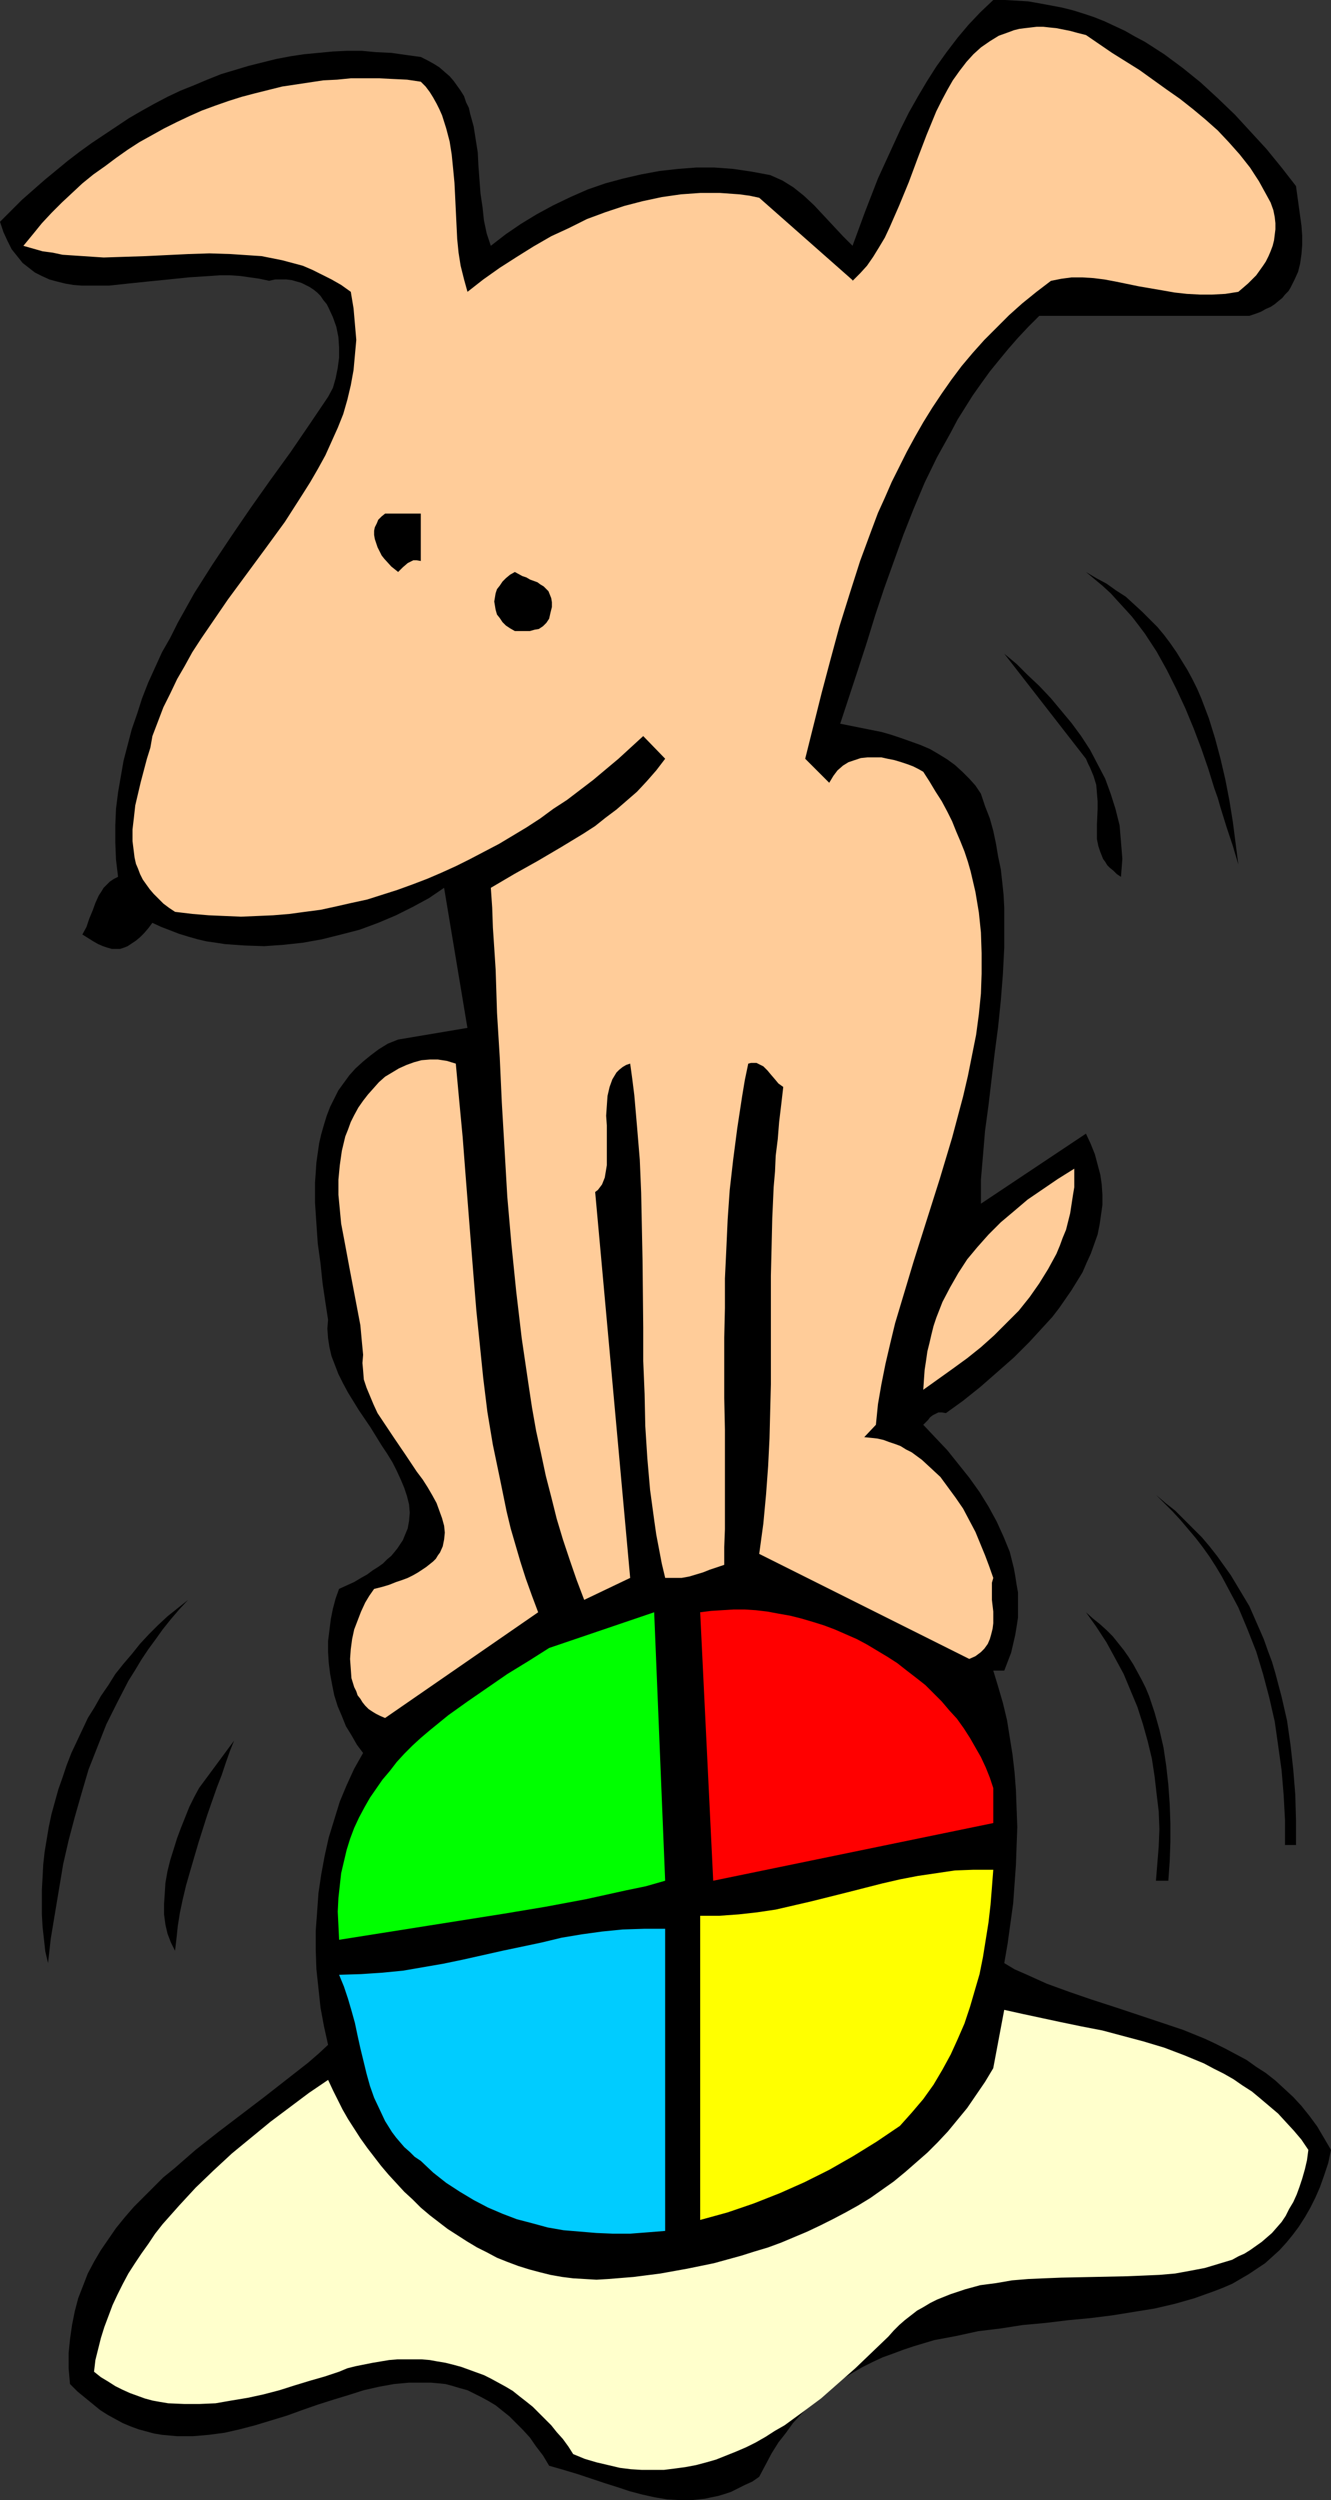 <?xml version="1.0" encoding="UTF-8" standalone="no"?>
<svg
   version="1.0"
   width="82.905mm"
   height="155.668mm"
   id="svg17"
   sodipodi:docname="Dog on Ball.wmf"
   xmlns:inkscape="http://www.inkscape.org/namespaces/inkscape"
   xmlns:sodipodi="http://sodipodi.sourceforge.net/DTD/sodipodi-0.dtd"
   xmlns="http://www.w3.org/2000/svg"
   xmlns:svg="http://www.w3.org/2000/svg">
  <rect width="100%" height="100%" fill="#333333" stroke="none"/>
  <sodipodi:namedview
     id="namedview17"
     pagecolor="#ffffff"
     bordercolor="#000000"
     borderopacity="0.25"
     inkscape:showpageshadow="2"
     inkscape:pageopacity="0.0"
     inkscape:pagecheckerboard="0"
     inkscape:deskcolor="#d1d1d1"
     inkscape:document-units="mm" />
  <defs
     id="defs1">
    <pattern
       id="WMFhbasepattern"
       patternUnits="userSpaceOnUse"
       width="6"
       height="6"
       x="0"
       y="0" />
  </defs>
  <path
     style="fill:#000000;fill-opacity:1;fill-rule:evenodd;stroke:none"
     d="m 305.102,43.791 0.646,4.686 0.646,4.686 0.162,2.262 v 2.262 l -0.162,2.101 -0.323,2.262 -0.485,1.939 -0.808,1.778 -0.97,1.939 -0.485,0.808 -0.808,0.808 -0.646,0.808 -0.808,0.646 -0.97,0.808 -0.97,0.646 -1.131,0.485 -1.131,0.646 -1.293,0.485 -1.454,0.485 h -49.45 l -2.586,2.585 -2.424,2.585 -2.262,2.585 -2.262,2.747 -2.101,2.585 -2.101,2.909 -1.939,2.747 -3.555,5.656 -1.616,3.07 -3.232,5.817 -2.909,5.979 -2.586,6.14 -2.424,6.14 -2.262,6.302 -2.262,6.302 -2.101,6.302 -1.939,6.302 -2.101,6.464 -4.202,12.766 4.848,0.97 4.848,0.97 2.262,0.646 2.424,0.808 2.262,0.808 2.262,0.808 2.262,0.97 1.939,1.131 2.101,1.293 1.778,1.293 1.778,1.616 1.616,1.616 1.454,1.616 1.293,1.939 0.97,2.909 1.131,2.909 0.808,2.909 0.646,3.07 0.485,2.909 0.646,3.07 0.323,2.909 0.323,3.07 0.162,3.07 v 3.232 6.14 l -0.323,6.302 -0.485,6.14 -0.646,6.302 -0.808,6.14 -1.454,12.281 -0.808,5.979 -0.485,5.817 -0.485,5.656 v 5.656 l 24.725,-16.482 1.131,2.424 0.97,2.424 0.646,2.424 0.646,2.424 0.323,2.262 0.162,2.424 v 2.424 l -0.323,2.262 -0.323,2.262 -0.485,2.424 -0.808,2.262 -0.808,2.262 -0.97,2.101 -0.97,2.262 -1.293,2.101 -1.293,2.101 -1.454,2.101 -1.454,2.101 -1.616,2.101 -1.778,1.939 -3.555,3.878 -3.717,3.717 -4.04,3.555 -3.878,3.393 -4.04,3.232 -4.04,2.909 -0.97,-0.162 h -0.808 l -0.646,0.323 -0.646,0.323 -0.646,0.485 -0.485,0.646 -1.131,1.131 2.747,2.909 2.909,3.07 2.586,3.232 2.586,3.232 2.424,3.393 2.101,3.393 1.939,3.555 1.616,3.555 1.454,3.555 0.485,1.939 0.485,1.939 0.323,1.778 0.323,2.101 0.323,1.778 v 2.101 1.939 1.939 l -0.323,2.101 -0.323,1.939 -0.485,2.101 -0.485,2.101 -0.808,2.101 -0.808,2.101 h -2.586 l 1.131,3.717 1.131,3.878 0.97,4.04 0.646,4.04 0.646,4.04 0.485,4.201 0.323,4.201 0.162,4.363 0.162,4.363 -0.162,4.363 -0.162,4.525 -0.323,4.525 -0.323,4.525 -0.646,4.686 -0.646,4.686 -0.808,4.686 2.424,1.454 2.586,1.131 5.01,2.262 5.333,1.939 5.171,1.778 5.494,1.778 5.333,1.778 5.333,1.778 5.333,1.778 5.171,2.101 2.424,1.131 2.586,1.293 2.424,1.293 2.424,1.293 2.262,1.616 2.262,1.454 2.262,1.778 2.101,1.939 2.101,1.939 1.939,2.101 1.939,2.424 1.778,2.424 1.616,2.747 1.616,2.747 -0.646,3.07 -0.97,2.909 -0.97,2.747 -1.131,2.585 -1.131,2.262 -1.293,2.262 -1.454,2.262 -1.454,1.939 -1.454,1.778 -1.616,1.778 -1.778,1.616 -1.616,1.454 -1.939,1.293 -1.939,1.293 -1.939,1.131 -1.939,1.131 -2.262,0.97 -2.101,0.808 -2.262,0.808 -2.262,0.808 -4.525,1.293 -4.848,1.131 -5.01,0.808 -5.01,0.808 -5.171,0.646 -5.171,0.485 -5.333,0.646 -5.333,0.485 -5.171,0.808 -5.333,0.646 -5.171,1.131 -5.171,0.97 -4.848,1.454 -2.424,0.808 -2.586,0.97 -2.262,0.808 -2.424,1.131 -2.262,1.131 -2.262,1.293 -2.101,1.293 -2.262,1.454 -2.101,1.616 -1.939,1.616 -1.939,1.939 -1.939,1.939 -1.939,2.101 -1.616,2.262 -1.778,2.262 -1.616,2.585 -1.454,2.747 -1.454,2.747 -1.616,1.131 -1.778,0.808 -1.616,0.808 -1.616,0.808 -1.454,0.485 -1.616,0.485 -1.616,0.323 -1.454,0.323 -3.07,0.323 h -2.909 l -2.909,-0.162 -2.909,-0.485 -2.909,-0.646 -3.07,-0.808 -2.909,-0.97 -3.07,-0.97 -6.302,-2.101 -3.232,-0.97 -3.394,-0.97 -1.454,-2.424 -1.616,-2.101 -1.454,-2.101 -1.616,-1.778 -1.616,-1.616 -1.616,-1.616 -1.616,-1.293 -1.616,-1.293 -1.616,-0.97 -1.778,-0.97 -1.616,-0.808 -1.616,-0.808 -1.778,-0.485 -1.616,-0.485 -1.778,-0.485 -1.616,-0.162 -1.778,-0.162 h -1.778 -3.394 l -3.555,0.323 -3.555,0.646 -3.555,0.808 -3.555,1.131 -3.717,1.131 -3.555,1.131 -3.717,1.293 -3.555,1.293 -3.717,1.131 -3.717,1.131 -3.717,0.97 -3.555,0.808 -3.717,0.485 -3.717,0.323 h -3.717 l -1.778,-0.162 -1.778,-0.162 -1.939,-0.323 -1.778,-0.485 -1.778,-0.485 -1.778,-0.646 -1.939,-0.808 -1.778,-0.97 -1.778,-0.97 -1.778,-1.131 -1.778,-1.454 -1.778,-1.454 -1.778,-1.454 -1.778,-1.778 -0.323,-3.717 v -3.555 l 0.323,-3.232 0.485,-3.393 0.646,-3.232 0.808,-3.07 1.131,-2.909 1.131,-2.909 1.454,-2.747 1.616,-2.747 1.778,-2.585 1.778,-2.585 2.101,-2.585 2.101,-2.424 2.262,-2.262 2.424,-2.424 2.262,-2.262 2.586,-2.101 5.01,-4.363 5.333,-4.201 10.827,-8.241 5.171,-4.04 5.171,-4.04 2.424,-2.101 2.262,-2.101 -0.97,-4.363 -0.808,-4.363 -0.485,-4.525 -0.485,-4.525 -0.162,-4.525 v -4.525 l 0.323,-4.363 0.323,-4.525 0.646,-4.363 0.808,-4.363 0.97,-4.363 1.293,-4.201 1.293,-4.201 1.616,-3.878 1.778,-3.878 2.101,-3.717 -1.454,-1.939 -1.293,-2.262 -1.293,-2.101 -0.97,-2.424 -0.97,-2.262 -0.808,-2.585 -0.485,-2.424 -0.485,-2.585 -0.323,-2.585 -0.162,-2.585 v -2.585 l 0.323,-2.585 0.323,-2.585 0.485,-2.424 0.646,-2.424 0.808,-2.262 1.778,-0.808 1.778,-0.808 1.616,-0.97 1.454,-0.808 1.293,-0.97 1.293,-0.808 1.131,-0.808 0.97,-0.97 0.97,-0.808 0.808,-0.97 0.646,-0.808 0.646,-0.97 0.646,-0.97 0.323,-0.808 0.808,-1.939 0.323,-1.778 0.162,-1.939 -0.162,-1.939 -0.485,-1.939 -0.646,-1.939 -0.808,-1.939 -0.97,-2.101 -0.97,-1.939 -1.293,-2.101 -1.293,-1.939 -2.586,-4.201 -2.747,-4.04 -2.586,-4.201 -1.131,-2.101 -1.131,-2.262 -0.808,-2.101 -0.808,-2.101 -0.485,-2.101 -0.323,-2.101 -0.162,-2.262 0.162,-2.101 -0.323,-2.101 -0.323,-2.101 -0.646,-4.363 -0.485,-4.686 -0.646,-4.686 -0.323,-4.686 -0.323,-4.848 v -4.848 l 0.162,-2.262 0.162,-2.424 0.323,-2.262 0.323,-2.262 0.485,-2.101 0.646,-2.262 0.646,-2.101 0.808,-2.101 0.97,-1.939 0.97,-1.939 1.293,-1.778 1.293,-1.778 1.454,-1.616 1.778,-1.616 1.778,-1.454 1.939,-1.454 2.101,-1.293 2.424,-0.97 16.322,-2.747 -5.494,-32.965 -3.555,2.424 -3.878,2.101 -3.878,1.939 -4.202,1.778 -4.363,1.616 -4.363,1.131 -4.525,1.131 -4.525,0.808 -4.525,0.485 -4.525,0.323 -4.686,-0.162 -4.525,-0.323 -2.101,-0.323 -2.262,-0.323 -2.101,-0.485 -2.262,-0.646 -2.101,-0.646 -2.101,-0.808 -2.101,-0.808 -2.101,-0.97 -0.97,1.293 -0.97,1.131 -0.97,0.97 -0.97,0.808 -0.97,0.646 -0.97,0.646 -0.808,0.323 -0.97,0.323 H 27.31 26.341 l -1.131,-0.323 -0.97,-0.323 -1.131,-0.485 -1.131,-0.646 -1.293,-0.808 -1.293,-0.808 0.97,-1.778 0.646,-1.939 0.808,-1.939 0.646,-1.778 0.808,-1.778 0.646,-0.97 0.485,-0.808 0.646,-0.646 0.808,-0.808 0.97,-0.646 0.97,-0.485 -0.485,-4.04 -0.162,-4.04 v -4.04 l 0.162,-3.878 0.485,-3.878 0.646,-3.717 0.646,-3.717 0.97,-3.717 0.97,-3.717 1.293,-3.717 1.131,-3.555 1.454,-3.717 1.616,-3.555 1.616,-3.555 1.939,-3.393 1.778,-3.555 3.878,-6.948 4.202,-6.625 4.525,-6.787 4.525,-6.625 4.686,-6.625 4.686,-6.464 4.525,-6.625 4.363,-6.464 1.131,-2.101 0.646,-2.262 0.485,-2.424 0.323,-2.424 v -2.424 l -0.162,-2.424 -0.485,-2.424 -0.808,-2.262 -0.97,-2.101 -0.485,-0.97 -0.808,-0.97 -0.646,-0.97 -0.808,-0.808 -0.808,-0.646 -0.97,-0.646 -0.97,-0.485 -0.97,-0.485 -1.131,-0.323 -1.131,-0.323 -1.293,-0.162 H 66.095 64.802 l -1.454,0.323 -2.262,-0.485 -2.262,-0.323 -2.262,-0.323 -2.424,-0.162 h -2.424 l -2.262,0.162 -5.01,0.323 -4.686,0.485 -4.848,0.485 -4.686,0.485 -4.525,0.485 H 23.432 21.331 19.23 L 17.291,67.06 15.352,66.737 13.413,66.252 11.635,65.768 9.858,64.96 8.242,64.152 6.787,63.021 5.333,61.889 4.04,60.273 2.747,58.658 1.778,56.718 0.808,54.618 0,52.194 l 5.171,-5.171 5.333,-4.686 5.494,-4.525 2.747,-2.101 2.909,-2.101 2.909,-1.939 2.909,-1.939 2.909,-1.939 3.07,-1.778 2.909,-1.616 3.07,-1.616 3.07,-1.454 3.232,-1.293 3.07,-1.293 3.232,-1.293 3.232,-0.97 3.232,-0.97 3.232,-0.808 3.232,-0.808 3.394,-0.646 3.232,-0.485 3.394,-0.323 3.394,-0.323 3.394,-0.162 h 3.394 l 3.394,0.323 3.555,0.162 3.394,0.485 3.555,0.485 1.616,0.808 1.454,0.808 1.293,0.808 1.293,1.131 1.131,0.97 0.97,1.131 0.808,1.131 0.808,1.131 0.808,1.293 0.485,1.454 0.646,1.293 0.323,1.454 0.808,2.909 0.485,3.07 0.485,3.07 0.162,3.232 0.485,6.464 0.485,3.232 0.323,3.07 0.646,3.07 0.97,2.909 3.555,-2.747 3.555,-2.424 3.717,-2.262 3.878,-2.101 4.04,-1.939 4.04,-1.778 4.202,-1.454 4.202,-1.131 4.202,-0.97 4.363,-0.808 4.363,-0.485 4.202,-0.323 h 4.363 l 4.363,0.323 4.363,0.646 4.363,0.808 1.454,0.646 1.454,0.646 1.293,0.808 1.293,0.808 2.424,1.939 2.424,2.262 4.525,4.848 2.262,2.424 2.262,2.262 2.909,-7.918 3.07,-7.918 1.778,-3.878 3.555,-7.756 1.939,-3.878 2.101,-3.717 2.101,-3.555 2.262,-3.555 2.424,-3.393 2.586,-3.393 2.586,-3.07 L 230.766,2.909 233.836,0 h 2.747 l 2.747,0.162 2.747,0.162 2.747,0.485 2.586,0.485 2.586,0.485 2.586,0.646 2.586,0.808 2.424,0.808 2.424,0.97 2.424,1.131 2.424,1.131 2.262,1.293 2.424,1.293 2.262,1.454 2.262,1.454 4.363,3.232 4.202,3.393 4.04,3.717 4.04,3.878 3.717,4.04 3.717,4.04 3.555,4.363 z"
     id="path1" />
  <path
     style="fill:#ffcc99;fill-opacity:1;fill-rule:evenodd;stroke:none"
     d="m 299.769,49.447 0.323,1.616 0.162,1.454 v 1.454 l -0.162,1.293 -0.162,1.293 -0.323,1.293 -0.485,1.293 -0.485,1.131 -0.646,1.293 -0.646,0.97 -0.808,1.131 -0.808,1.131 -0.97,0.97 -0.97,0.97 -2.262,1.939 -3.07,0.485 -3.07,0.162 h -2.909 l -3.07,-0.162 -2.909,-0.323 -2.747,-0.485 -5.656,-0.97 -5.494,-1.131 -2.586,-0.485 -2.586,-0.323 -2.586,-0.162 h -2.586 l -2.424,0.323 -2.424,0.485 -3.394,2.585 -3.394,2.747 -3.07,2.747 -2.909,2.909 -2.909,2.909 -2.747,3.07 -2.586,3.07 -2.424,3.232 -2.262,3.232 -2.262,3.393 -2.101,3.393 -1.939,3.393 -1.939,3.555 -1.778,3.555 -1.778,3.555 -1.616,3.717 -1.616,3.555 -1.454,3.878 -2.747,7.433 -2.424,7.595 -2.424,7.756 -2.101,7.756 -2.101,7.918 -1.939,7.756 -1.939,7.756 5.656,5.656 0.485,-0.808 0.485,-0.808 0.97,-1.293 1.293,-1.131 1.293,-0.808 1.454,-0.485 1.454,-0.485 1.616,-0.162 h 1.616 1.616 l 1.454,0.323 1.616,0.323 1.616,0.485 1.454,0.485 1.293,0.485 1.293,0.646 1.131,0.646 1.454,2.262 1.454,2.424 1.454,2.262 1.293,2.424 1.131,2.262 0.97,2.424 0.97,2.262 0.97,2.424 0.808,2.424 0.646,2.262 1.131,4.848 0.808,4.848 0.485,4.686 0.162,4.848 v 4.848 l -0.162,4.686 -0.485,4.848 -0.646,4.848 -0.97,4.848 -0.97,4.848 -1.131,4.848 -1.293,4.848 -1.293,4.848 -2.909,9.695 -3.07,9.695 -3.07,9.695 -2.909,9.695 -1.454,4.848 -1.131,4.686 -1.131,4.848 -0.97,4.848 -0.808,4.686 -0.485,4.848 -2.747,2.909 1.616,0.162 1.454,0.162 1.454,0.323 1.293,0.485 1.454,0.485 1.293,0.485 1.293,0.808 1.293,0.646 2.424,1.778 2.101,1.939 2.262,2.101 1.778,2.424 1.778,2.424 1.778,2.585 1.454,2.747 1.454,2.747 1.131,2.747 1.131,2.747 0.97,2.585 0.97,2.747 -0.323,1.131 v 1.454 2.585 l 0.323,2.747 v 2.747 l -0.162,1.293 -0.323,1.293 -0.323,1.131 -0.485,1.131 -0.808,1.131 -0.808,0.808 -1.293,0.97 -1.454,0.646 -49.45,-24.723 0.485,-3.555 0.485,-3.555 0.646,-6.948 0.485,-6.625 0.323,-6.464 0.162,-6.464 0.162,-6.302 v -19.068 -6.464 l 0.162,-6.625 0.162,-6.948 0.162,-3.555 0.162,-3.717 0.323,-3.717 0.162,-3.717 0.485,-3.878 0.323,-4.04 0.485,-4.04 0.485,-4.201 -1.131,-0.808 -0.808,-0.97 -0.97,-1.131 -0.808,-0.97 -0.97,-0.97 -0.97,-0.485 -0.646,-0.323 h -0.646 -0.646 l -0.646,0.162 -0.808,3.878 -0.646,3.878 -1.131,7.433 -0.97,7.433 -0.808,7.11 -0.485,6.948 -0.323,7.11 -0.323,6.787 v 6.948 l -0.162,6.948 v 14.22 l 0.162,7.433 v 7.595 7.756 8.08 l -0.162,4.201 v 4.201 l -3.394,1.131 -1.616,0.646 -1.616,0.485 -1.616,0.485 -1.778,0.323 h -1.778 -2.101 l -0.808,-3.393 -0.646,-3.393 -0.646,-3.393 -0.485,-3.393 -0.485,-3.555 -0.485,-3.555 -0.646,-7.433 -0.485,-7.595 -0.162,-7.595 -0.323,-7.756 v -7.918 l -0.162,-15.836 -0.162,-7.918 -0.162,-7.918 -0.323,-7.756 -0.646,-7.756 -0.646,-7.433 -0.485,-3.878 -0.485,-3.555 -0.97,0.323 -0.808,0.485 -0.808,0.646 -0.646,0.646 -0.485,0.808 -0.485,0.808 -0.646,1.778 -0.485,2.101 -0.162,2.262 -0.162,2.424 0.162,2.262 v 4.848 2.262 2.262 l -0.323,1.939 -0.162,0.97 -0.323,0.808 -0.323,0.808 -0.485,0.646 -0.485,0.646 -0.646,0.485 8.242,90.814 -10.827,5.171 -1.778,-4.686 -1.616,-4.686 -1.616,-4.848 -1.454,-4.848 -1.293,-5.171 -1.293,-5.009 -1.131,-5.332 -1.131,-5.171 -0.97,-5.494 -0.808,-5.332 -0.808,-5.494 -0.808,-5.494 -1.293,-10.988 -1.131,-11.15 -0.97,-11.15 -0.646,-11.15 -0.646,-10.988 -0.485,-10.665 -0.646,-10.503 -0.162,-5.171 -0.162,-5.009 -0.323,-5.009 -0.323,-4.848 -0.162,-4.686 -0.323,-4.686 5.494,-3.232 5.494,-3.07 5.494,-3.232 5.333,-3.232 2.747,-1.778 2.424,-1.939 2.586,-1.939 2.424,-2.101 2.424,-2.101 2.262,-2.424 2.262,-2.585 2.101,-2.747 -5.171,-5.333 -5.818,5.333 -5.979,5.009 -6.141,4.686 -3.232,2.101 -3.07,2.262 -3.232,2.101 -3.232,1.939 -3.232,1.939 -3.394,1.778 -3.394,1.778 -3.232,1.616 -3.555,1.616 -3.394,1.454 -3.394,1.293 -3.555,1.293 -3.555,1.131 -3.555,1.131 -3.717,0.808 -3.555,0.808 -3.717,0.808 -3.717,0.485 -3.555,0.485 -3.878,0.323 -3.717,0.162 -3.878,0.162 -3.878,-0.162 -3.717,-0.162 -3.878,-0.323 -4.04,-0.485 -1.454,-0.97 -1.293,-0.97 -1.131,-1.131 -1.131,-1.131 -0.97,-1.131 -0.808,-1.131 -0.808,-1.131 -0.646,-1.293 -0.485,-1.293 -0.485,-1.131 -0.323,-1.454 -0.162,-1.293 -0.323,-2.585 v -2.747 l 0.323,-2.747 0.323,-2.909 0.646,-2.747 0.646,-2.747 1.454,-5.494 0.808,-2.585 0.485,-2.747 1.293,-3.393 1.293,-3.393 1.616,-3.232 1.616,-3.393 1.778,-3.07 1.778,-3.232 2.101,-3.232 2.101,-3.07 4.202,-6.14 4.525,-6.14 4.525,-6.14 4.363,-5.979 4.04,-6.302 1.939,-3.07 1.778,-3.07 1.778,-3.232 1.454,-3.232 1.454,-3.232 1.293,-3.232 0.97,-3.393 0.808,-3.393 0.646,-3.555 0.323,-3.555 0.323,-3.555 -0.323,-3.717 -0.323,-3.717 -0.646,-3.878 -2.262,-1.616 -2.262,-1.293 -2.262,-1.131 -2.262,-1.131 -2.262,-0.97 -2.424,-0.646 -2.424,-0.646 -2.424,-0.485 -2.424,-0.485 -2.424,-0.162 -4.848,-0.323 -5.01,-0.162 -5.01,0.162 -10.019,0.485 -5.01,0.162 -4.848,0.162 -4.848,-0.323 -2.424,-0.162 -2.424,-0.162 -2.262,-0.485 -2.424,-0.323 -2.262,-0.646 -2.262,-0.646 2.262,-2.747 2.101,-2.585 2.262,-2.424 2.424,-2.424 2.424,-2.262 2.424,-2.262 2.586,-2.101 2.747,-1.939 2.586,-1.939 2.747,-1.939 2.747,-1.778 2.909,-1.616 2.909,-1.616 2.909,-1.454 3.07,-1.454 2.909,-1.293 3.07,-1.131 3.232,-1.131 3.07,-0.97 3.07,-0.808 3.232,-0.808 3.232,-0.808 3.232,-0.485 3.232,-0.485 3.232,-0.485 3.232,-0.162 3.232,-0.323 h 3.394 3.232 l 3.232,0.162 3.394,0.162 3.232,0.485 1.131,1.131 0.97,1.293 0.808,1.293 0.808,1.454 0.646,1.293 0.646,1.454 0.97,3.07 0.808,3.07 0.485,3.07 0.323,3.232 0.323,3.393 0.162,3.232 0.162,3.393 0.323,6.625 0.323,3.232 0.485,3.07 0.808,3.232 0.808,2.909 3.717,-2.909 3.878,-2.747 4.04,-2.585 3.878,-2.424 4.202,-2.424 4.202,-1.939 4.202,-2.101 4.363,-1.616 4.363,-1.454 4.363,-1.131 4.525,-0.97 4.525,-0.646 4.525,-0.323 h 2.262 2.424 l 2.262,0.162 2.262,0.162 2.424,0.323 2.262,0.485 21.978,19.391 v 0.162 l 1.778,-1.778 1.616,-1.778 1.454,-2.101 1.293,-2.101 1.454,-2.424 1.131,-2.424 1.131,-2.585 1.131,-2.585 2.262,-5.494 2.101,-5.656 2.101,-5.494 1.131,-2.747 1.131,-2.747 1.293,-2.585 1.293,-2.424 1.293,-2.262 1.616,-2.262 1.616,-2.101 1.616,-1.778 1.778,-1.616 2.101,-1.454 2.101,-1.293 2.262,-0.808 1.293,-0.485 1.293,-0.323 1.293,-0.162 2.747,-0.323 h 1.616 l 1.454,0.162 1.616,0.162 1.616,0.323 1.616,0.323 1.778,0.485 1.939,0.485 6.141,4.201 6.464,4.04 6.302,4.525 3.232,2.262 3.07,2.424 2.909,2.424 2.909,2.585 2.586,2.747 2.586,2.909 2.424,3.07 2.101,3.232 1.778,3.232 0.97,1.778 z"
     id="path2" />
  <path
     style="fill:#000000;fill-opacity:1;fill-rule:evenodd;stroke:none"
     d="m 99.061,132.02 -0.97,-0.162 h -0.808 l -0.646,0.323 -0.646,0.323 -1.131,0.97 -1.131,1.131 -0.808,-0.646 -0.808,-0.646 -1.616,-1.778 -0.646,-0.808 -0.485,-0.97 -0.485,-0.97 -0.323,-0.97 -0.323,-0.97 -0.162,-0.97 v -0.97 l 0.162,-0.808 0.485,-0.97 0.323,-0.808 0.808,-0.808 0.808,-0.646 H 99.061 Z"
     id="path3" />
  <path
     style="fill:#000000;fill-opacity:1;fill-rule:evenodd;stroke:none"
     d="m 129.28,145.594 -0.323,0.485 -0.323,0.485 -0.808,0.808 -0.97,0.646 -0.97,0.162 -1.131,0.323 h -1.131 -2.424 l -1.131,-0.646 -0.97,-0.646 -0.808,-0.808 -0.646,-0.97 -0.646,-0.808 -0.323,-1.131 -0.162,-0.97 -0.162,-0.97 0.162,-0.97 0.162,-0.97 0.323,-0.97 0.646,-0.808 0.646,-0.97 0.808,-0.808 0.97,-0.808 1.131,-0.646 1.778,0.97 0.97,0.323 0.808,0.485 1.778,0.646 0.646,0.485 0.808,0.485 0.485,0.485 0.646,0.646 0.323,0.808 0.323,0.808 0.162,0.97 v 1.131 l -0.323,1.293 z"
     id="path4" />
  <path
     style="fill:#000000;fill-opacity:1;fill-rule:evenodd;stroke:none"
     d="m 291.527,203.443 -1.293,-4.363 -1.454,-4.363 -1.454,-4.686 -0.646,-2.262 -0.808,-2.262 -1.454,-4.686 -1.616,-4.686 -1.778,-4.686 -1.939,-4.686 -2.101,-4.525 -2.262,-4.525 -2.424,-4.363 -2.747,-4.201 -1.454,-1.939 -1.616,-2.101 -1.616,-1.778 -1.778,-1.939 -1.616,-1.778 -1.939,-1.778 -1.939,-1.616 -1.939,-1.616 2.424,1.454 2.424,1.293 2.262,1.616 2.262,1.454 1.939,1.778 1.939,1.778 1.778,1.778 1.778,1.778 1.616,1.939 1.454,1.939 1.454,2.101 1.293,2.101 1.293,2.101 1.131,2.101 1.131,2.262 0.97,2.262 1.778,4.686 1.454,4.686 1.293,4.848 1.131,4.848 0.97,5.009 0.808,5.009 z"
     id="path5" />
  <path
     style="fill:#000000;fill-opacity:1;fill-rule:evenodd;stroke:none"
     d="m 263.894,206.352 -0.97,-0.646 -0.808,-0.808 -0.808,-0.646 -0.646,-0.646 -0.485,-0.808 -0.485,-0.646 -0.646,-1.616 -0.485,-1.454 -0.323,-1.616 v -1.778 -1.616 l 0.162,-3.717 v -1.778 l -0.162,-1.939 -0.162,-1.939 -0.646,-2.101 -0.808,-1.939 -0.485,-0.97 -0.485,-1.131 -19.23,-24.723 2.909,2.424 2.586,2.585 2.747,2.585 2.747,2.909 2.424,2.909 2.424,2.909 2.262,3.07 2.101,3.232 1.778,3.393 1.778,3.393 1.293,3.555 1.131,3.555 0.485,1.939 0.485,1.939 0.162,1.939 0.162,1.939 0.162,1.939 0.162,2.101 -0.162,2.101 z"
     id="path6" />
  <path
     style="fill:#ffcc99;fill-opacity:1;fill-rule:evenodd;stroke:none"
     d="m 107.303,250.305 0.808,8.726 0.808,8.564 0.646,8.403 0.646,8.241 0.646,8.241 0.646,8.08 0.646,7.918 0.808,7.918 0.808,7.918 0.97,7.918 1.293,7.756 1.616,7.756 1.616,7.918 0.97,4.04 1.131,3.878 1.131,3.878 1.293,4.04 1.454,4.04 1.454,3.878 -36.037,24.885 -1.131,-0.485 -0.97,-0.485 -0.808,-0.485 -0.97,-0.646 -0.808,-0.808 -0.646,-0.808 -0.485,-0.808 -0.646,-0.808 -0.323,-0.97 -0.485,-0.97 -0.646,-2.101 -0.162,-2.262 -0.162,-2.262 0.162,-2.262 0.323,-2.424 0.485,-2.262 0.808,-2.101 0.808,-2.101 0.97,-2.101 0.97,-1.616 1.131,-1.616 1.939,-0.485 1.616,-0.485 1.616,-0.646 1.454,-0.485 1.293,-0.485 1.293,-0.646 1.131,-0.646 0.97,-0.646 0.97,-0.646 0.808,-0.646 0.808,-0.646 0.646,-0.646 0.485,-0.808 0.485,-0.646 0.646,-1.454 0.323,-1.616 0.162,-1.616 -0.162,-1.616 -0.485,-1.778 -0.646,-1.778 -0.646,-1.778 -0.97,-1.778 -1.131,-1.939 -1.131,-1.778 -1.454,-1.939 -2.586,-3.878 -2.747,-4.04 -2.586,-3.878 -1.293,-1.939 -0.97,-2.101 -0.808,-1.939 -0.808,-1.939 -0.646,-1.939 -0.162,-2.101 -0.162,-1.778 0.162,-1.939 -0.323,-3.393 -0.323,-3.555 -0.646,-3.393 -0.646,-3.393 -1.293,-6.787 -1.293,-6.948 -0.646,-3.393 -0.323,-3.393 -0.323,-3.393 v -3.555 l 0.323,-3.393 0.485,-3.393 0.808,-3.393 0.646,-1.616 0.646,-1.778 0.808,-1.616 0.97,-1.778 1.131,-1.616 1.131,-1.454 1.293,-1.454 1.293,-1.454 1.454,-1.293 1.616,-0.97 1.616,-0.97 1.778,-0.808 1.778,-0.646 1.778,-0.485 1.939,-0.162 h 1.939 l 2.101,0.323 z"
     id="path7" />
  <path
     style="fill:#ffcc99;fill-opacity:1;fill-rule:evenodd;stroke:none"
     d="m 217.353,327.06 0.162,-2.424 0.162,-2.262 0.323,-2.101 0.323,-2.262 0.485,-1.939 0.485,-2.101 0.485,-1.939 0.646,-1.939 1.454,-3.717 1.778,-3.393 1.939,-3.393 2.101,-3.232 2.424,-2.909 2.586,-2.909 2.909,-2.909 3.07,-2.585 3.232,-2.747 3.555,-2.424 3.555,-2.424 3.878,-2.424 v 2.101 2.262 l -0.323,1.939 -0.323,2.101 -0.323,2.101 -0.485,1.939 -0.485,1.939 -0.808,1.939 -0.646,1.778 -0.808,1.939 -0.97,1.778 -0.97,1.778 -2.101,3.393 -2.262,3.232 -2.586,3.232 -2.909,2.909 -2.909,2.909 -3.07,2.747 -3.232,2.585 -3.555,2.585 -3.394,2.424 z"
     id="path8" />
  <path
     style="fill:#000000;fill-opacity:1;fill-rule:evenodd;stroke:none"
     d="m 305.102,434.195 h -2.586 v -5.817 l -0.323,-5.979 -0.485,-5.817 -0.808,-5.817 -0.808,-5.656 -1.293,-5.656 -1.454,-5.494 -1.616,-5.333 -2.101,-5.333 -2.101,-5.009 -1.293,-2.424 -1.293,-2.424 -1.293,-2.424 -1.454,-2.424 -1.454,-2.262 -1.616,-2.262 -1.616,-2.101 -1.778,-2.101 -1.778,-2.101 -1.939,-2.101 -1.939,-1.939 -1.939,-1.939 2.262,1.939 2.262,1.778 2.101,2.101 2.101,2.101 2.101,2.101 1.778,2.101 1.778,2.262 1.616,2.262 1.616,2.262 1.454,2.424 1.454,2.424 1.454,2.424 1.131,2.585 1.131,2.585 1.131,2.585 0.97,2.747 0.97,2.585 0.808,2.747 1.454,5.494 1.293,5.656 0.808,5.656 0.646,5.817 0.485,5.979 0.162,5.979 z"
     id="path9" />
  <path
     style="fill:#000000;fill-opacity:1;fill-rule:evenodd;stroke:none"
     d="m 44.279,376.507 -2.101,2.262 -1.939,2.262 -1.939,2.424 -1.616,2.262 -1.778,2.424 -1.616,2.424 -1.454,2.424 -1.616,2.585 -2.586,5.009 -2.586,5.171 -2.101,5.333 -2.101,5.332 -1.616,5.494 -1.616,5.656 -1.454,5.494 -1.293,5.656 -0.97,5.817 -0.97,5.817 -0.97,5.817 -0.646,5.817 -0.646,-2.747 -0.323,-2.909 -0.323,-2.909 -0.162,-2.909 v -2.909 -2.909 l 0.162,-2.909 0.162,-3.07 0.323,-2.909 0.485,-2.909 0.485,-2.909 0.646,-3.07 0.808,-2.909 0.808,-2.909 0.97,-2.747 0.97,-2.909 1.131,-2.909 1.293,-2.747 1.293,-2.747 1.293,-2.747 1.616,-2.585 1.454,-2.585 1.778,-2.585 1.616,-2.585 1.939,-2.424 1.939,-2.262 1.939,-2.424 2.101,-2.262 2.101,-2.101 2.262,-2.101 2.424,-1.939 z"
     id="path10" />
  <path
     style="fill:#ff0000;fill-opacity:1;fill-rule:evenodd;stroke:none"
     d="m 233.836,420.783 v 8.241 l -65.933,13.574 -3.07,-63.182 2.586,-0.323 2.586,-0.162 2.586,-0.162 h 2.747 l 2.586,0.162 2.747,0.323 2.586,0.485 2.747,0.485 2.586,0.646 2.747,0.808 2.586,0.808 2.586,0.97 2.586,1.131 2.586,1.131 2.424,1.293 2.424,1.454 2.424,1.454 2.262,1.454 2.262,1.778 2.101,1.616 2.262,1.778 1.939,1.939 1.939,1.939 1.778,2.101 1.778,1.939 1.616,2.262 1.454,2.262 1.293,2.262 1.293,2.262 1.131,2.424 0.97,2.424 z"
     id="path11" />
  <path
     style="fill:#00ff00;fill-opacity:1;fill-rule:evenodd;stroke:none"
     d="m 156.591,442.598 -4.525,1.293 -4.686,0.97 -9.534,2.101 -9.534,1.778 -9.696,1.616 -19.392,3.07 -19.392,3.07 -0.162,-3.393 -0.162,-3.232 0.162,-3.232 0.323,-2.909 0.323,-2.909 0.646,-2.747 0.646,-2.747 0.808,-2.585 0.97,-2.585 1.131,-2.424 1.293,-2.424 1.293,-2.262 1.454,-2.101 1.454,-2.101 1.778,-2.101 1.616,-2.101 1.778,-1.939 1.939,-1.939 1.939,-1.778 2.101,-1.778 4.363,-3.555 4.525,-3.232 4.686,-3.232 4.686,-3.232 5.01,-3.07 4.848,-3.07 v 0 l 24.725,-8.403 z"
     id="path12" />
  <path
     style="fill:#000000;fill-opacity:1;fill-rule:evenodd;stroke:none"
     d="m 275.044,442.598 h -2.909 v 0 l 0.323,-4.04 0.323,-4.04 0.162,-4.04 -0.162,-4.201 -0.485,-4.04 -0.485,-4.201 -0.646,-4.201 -0.97,-4.04 -1.131,-4.04 -1.293,-4.04 -1.616,-3.878 -1.616,-3.878 -2.101,-3.878 -1.939,-3.555 -2.424,-3.717 -2.424,-3.393 1.616,1.454 1.616,1.293 1.616,1.454 1.454,1.454 1.293,1.616 1.293,1.616 1.131,1.616 1.131,1.778 1.939,3.555 0.97,1.939 0.808,1.939 1.293,3.878 1.131,4.04 0.97,4.201 0.646,4.363 0.485,4.363 0.323,4.525 0.162,4.525 v 4.525 l -0.162,4.525 z"
     id="path13" />
  <path
     style="fill:#000000;fill-opacity:1;fill-rule:evenodd;stroke:none"
     d="m 41.208,459.08 -0.485,-0.97 -0.485,-0.97 -0.808,-2.101 -0.485,-2.101 -0.323,-2.424 v -2.424 l 0.162,-2.424 0.162,-2.585 0.485,-2.747 0.646,-2.585 0.808,-2.585 0.808,-2.585 0.97,-2.585 0.97,-2.424 0.97,-2.424 1.131,-2.262 1.131,-2.101 8.242,-11.15 -0.97,2.424 -0.97,2.747 -0.97,2.909 -1.131,2.909 -1.131,3.232 -1.131,3.232 -2.101,6.625 -1.939,6.625 -0.97,3.393 -0.808,3.393 -0.646,3.07 -0.485,3.07 -0.323,3.07 z"
     id="path14" />
  <path
     style="fill:#ffff00;fill-opacity:1;fill-rule:evenodd;stroke:none"
     d="m 233.836,440.013 -0.323,4.201 -0.323,4.04 -0.485,4.201 -0.646,4.04 -0.646,4.04 -0.808,4.04 -1.131,3.878 -1.131,3.878 -1.293,3.878 -1.616,3.717 -1.616,3.555 -1.939,3.555 -2.101,3.555 -2.424,3.393 -2.747,3.232 -2.747,3.07 -5.494,3.717 -5.494,3.393 -5.656,3.232 -5.818,2.909 -5.818,2.585 -6.141,2.424 -6.141,2.101 -6.464,1.778 v -71.585 h 4.525 l 4.525,-0.323 4.363,-0.485 4.363,-0.646 4.202,-0.97 4.202,-0.97 8.403,-2.101 8.242,-2.101 4.202,-0.97 4.202,-0.808 4.363,-0.646 4.363,-0.646 4.363,-0.162 z"
     id="path15" />
  <path
     style="fill:#00ccff;fill-opacity:1;fill-rule:evenodd;stroke:none"
     d="m 156.591,525.01 -4.04,0.323 -4.202,0.323 h -4.04 l -3.878,-0.162 -3.878,-0.323 -3.878,-0.323 -3.717,-0.646 -3.555,-0.97 -3.717,-0.97 -3.394,-1.293 -3.394,-1.454 -3.394,-1.778 -3.232,-1.939 -3.232,-2.101 -3.07,-2.424 -2.909,-2.747 -1.454,-0.97 -1.131,-1.131 -1.293,-1.131 -0.97,-1.131 -0.97,-1.131 -0.97,-1.293 -1.616,-2.585 -1.293,-2.747 -1.293,-2.747 -0.97,-2.747 -0.808,-2.909 -1.454,-5.979 -0.646,-2.909 -0.646,-3.07 -0.808,-2.909 -0.808,-2.747 -0.97,-2.909 -1.131,-2.747 5.171,-0.162 4.848,-0.323 5.01,-0.485 4.686,-0.808 4.686,-0.808 4.686,-0.97 9.373,-2.101 9.211,-1.939 4.686,-1.131 4.848,-0.808 4.686,-0.646 4.848,-0.485 5.01,-0.162 h 5.01 z"
     id="path16" />
  <path
     style="fill:#ffffcc;fill-opacity:1;fill-rule:evenodd;stroke:none"
     d="m 308.011,505.942 -0.323,2.424 -0.485,2.101 -0.646,2.262 -0.646,1.939 -0.646,1.778 -0.808,1.778 -0.97,1.616 -0.808,1.616 -0.97,1.454 -1.131,1.293 -1.131,1.293 -2.424,2.101 -2.747,1.939 -1.293,0.808 -1.454,0.646 -1.454,0.808 -3.232,0.97 -3.232,0.97 -3.394,0.646 -3.555,0.646 -3.717,0.323 -3.717,0.162 -3.878,0.162 -7.757,0.162 -7.757,0.162 -4.04,0.162 -3.717,0.162 -3.878,0.323 -3.717,0.646 -3.717,0.485 -3.555,0.97 -3.394,1.131 -3.232,1.293 -1.616,0.808 -1.616,0.97 -1.454,0.808 -1.454,1.131 -1.454,1.131 -1.293,1.131 -1.293,1.293 -1.293,1.454 -3.878,3.717 -3.878,3.717 -4.04,3.555 -4.04,3.555 -4.363,3.232 -4.202,3.07 -2.262,1.293 -2.262,1.454 -2.262,1.293 -2.262,1.131 -2.262,0.97 -2.424,0.97 -2.424,0.97 -2.262,0.646 -2.424,0.646 -2.586,0.485 -2.424,0.323 -2.586,0.323 h -2.586 -2.586 l -2.586,-0.162 -2.586,-0.323 -2.747,-0.646 -2.747,-0.646 -2.747,-0.808 -2.747,-1.131 -1.131,-1.778 -1.293,-1.778 -1.454,-1.616 -1.293,-1.616 -1.454,-1.454 -1.454,-1.454 -1.454,-1.454 -1.616,-1.293 -1.454,-1.131 -1.616,-1.293 -1.616,-0.97 -1.778,-0.97 -1.778,-0.97 -1.616,-0.808 -1.778,-0.646 -1.778,-0.646 -1.778,-0.646 -1.778,-0.485 -1.939,-0.485 -1.939,-0.323 -1.778,-0.323 -1.939,-0.162 h -1.939 -1.939 -1.778 l -1.939,0.162 -3.878,0.646 -4.04,0.808 -1.939,0.485 -1.939,0.808 -3.394,1.131 -3.394,0.97 -3.717,1.131 -3.555,1.131 -3.717,0.97 -3.717,0.808 -3.878,0.646 -3.717,0.646 -3.717,0.162 h -3.717 l -3.717,-0.162 -1.939,-0.323 -1.778,-0.323 -1.778,-0.485 -1.778,-0.646 -1.778,-0.646 -1.778,-0.808 -1.616,-0.808 -1.778,-1.131 -1.616,-0.97 -1.616,-1.293 0.323,-2.747 0.646,-2.585 0.646,-2.585 0.808,-2.585 0.97,-2.585 0.97,-2.585 1.131,-2.424 1.293,-2.585 1.293,-2.424 1.454,-2.262 1.616,-2.424 1.616,-2.262 1.616,-2.424 1.778,-2.262 3.878,-4.363 3.878,-4.201 4.202,-4.04 4.363,-4.04 4.525,-3.717 4.525,-3.717 4.525,-3.393 4.525,-3.393 4.525,-3.07 1.131,2.424 1.131,2.262 1.131,2.262 1.293,2.262 1.454,2.262 1.454,2.262 1.616,2.262 1.616,2.101 1.616,2.101 1.778,2.101 3.717,4.04 1.939,1.778 1.939,1.939 2.101,1.778 2.101,1.616 2.101,1.616 2.262,1.454 2.262,1.454 2.424,1.454 2.262,1.131 2.424,1.293 2.424,0.97 2.586,0.97 2.586,0.808 2.424,0.646 2.586,0.646 2.747,0.485 2.586,0.323 2.747,0.162 2.747,0.162 2.747,-0.162 5.979,-0.485 6.302,-0.808 6.302,-1.131 6.302,-1.293 6.464,-1.778 3.07,-0.97 3.232,-0.97 3.07,-1.131 3.07,-1.293 3.07,-1.293 3.07,-1.454 2.909,-1.454 3.07,-1.616 2.909,-1.616 2.909,-1.778 2.747,-1.939 2.747,-1.939 2.747,-2.262 2.586,-2.262 2.586,-2.262 2.424,-2.424 2.424,-2.585 2.262,-2.747 2.262,-2.747 2.101,-3.07 2.101,-3.07 1.939,-3.232 2.586,-13.735 4.363,0.97 4.525,0.97 2.262,0.485 2.262,0.485 4.686,0.97 5.01,0.97 4.848,1.293 4.848,1.293 4.848,1.454 4.686,1.778 4.686,1.939 2.424,1.293 2.262,1.131 2.262,1.293 2.101,1.454 2.262,1.454 1.939,1.616 2.101,1.778 2.101,1.778 1.778,1.939 1.939,2.101 1.778,2.101 z"
     id="path17" />
</svg>
